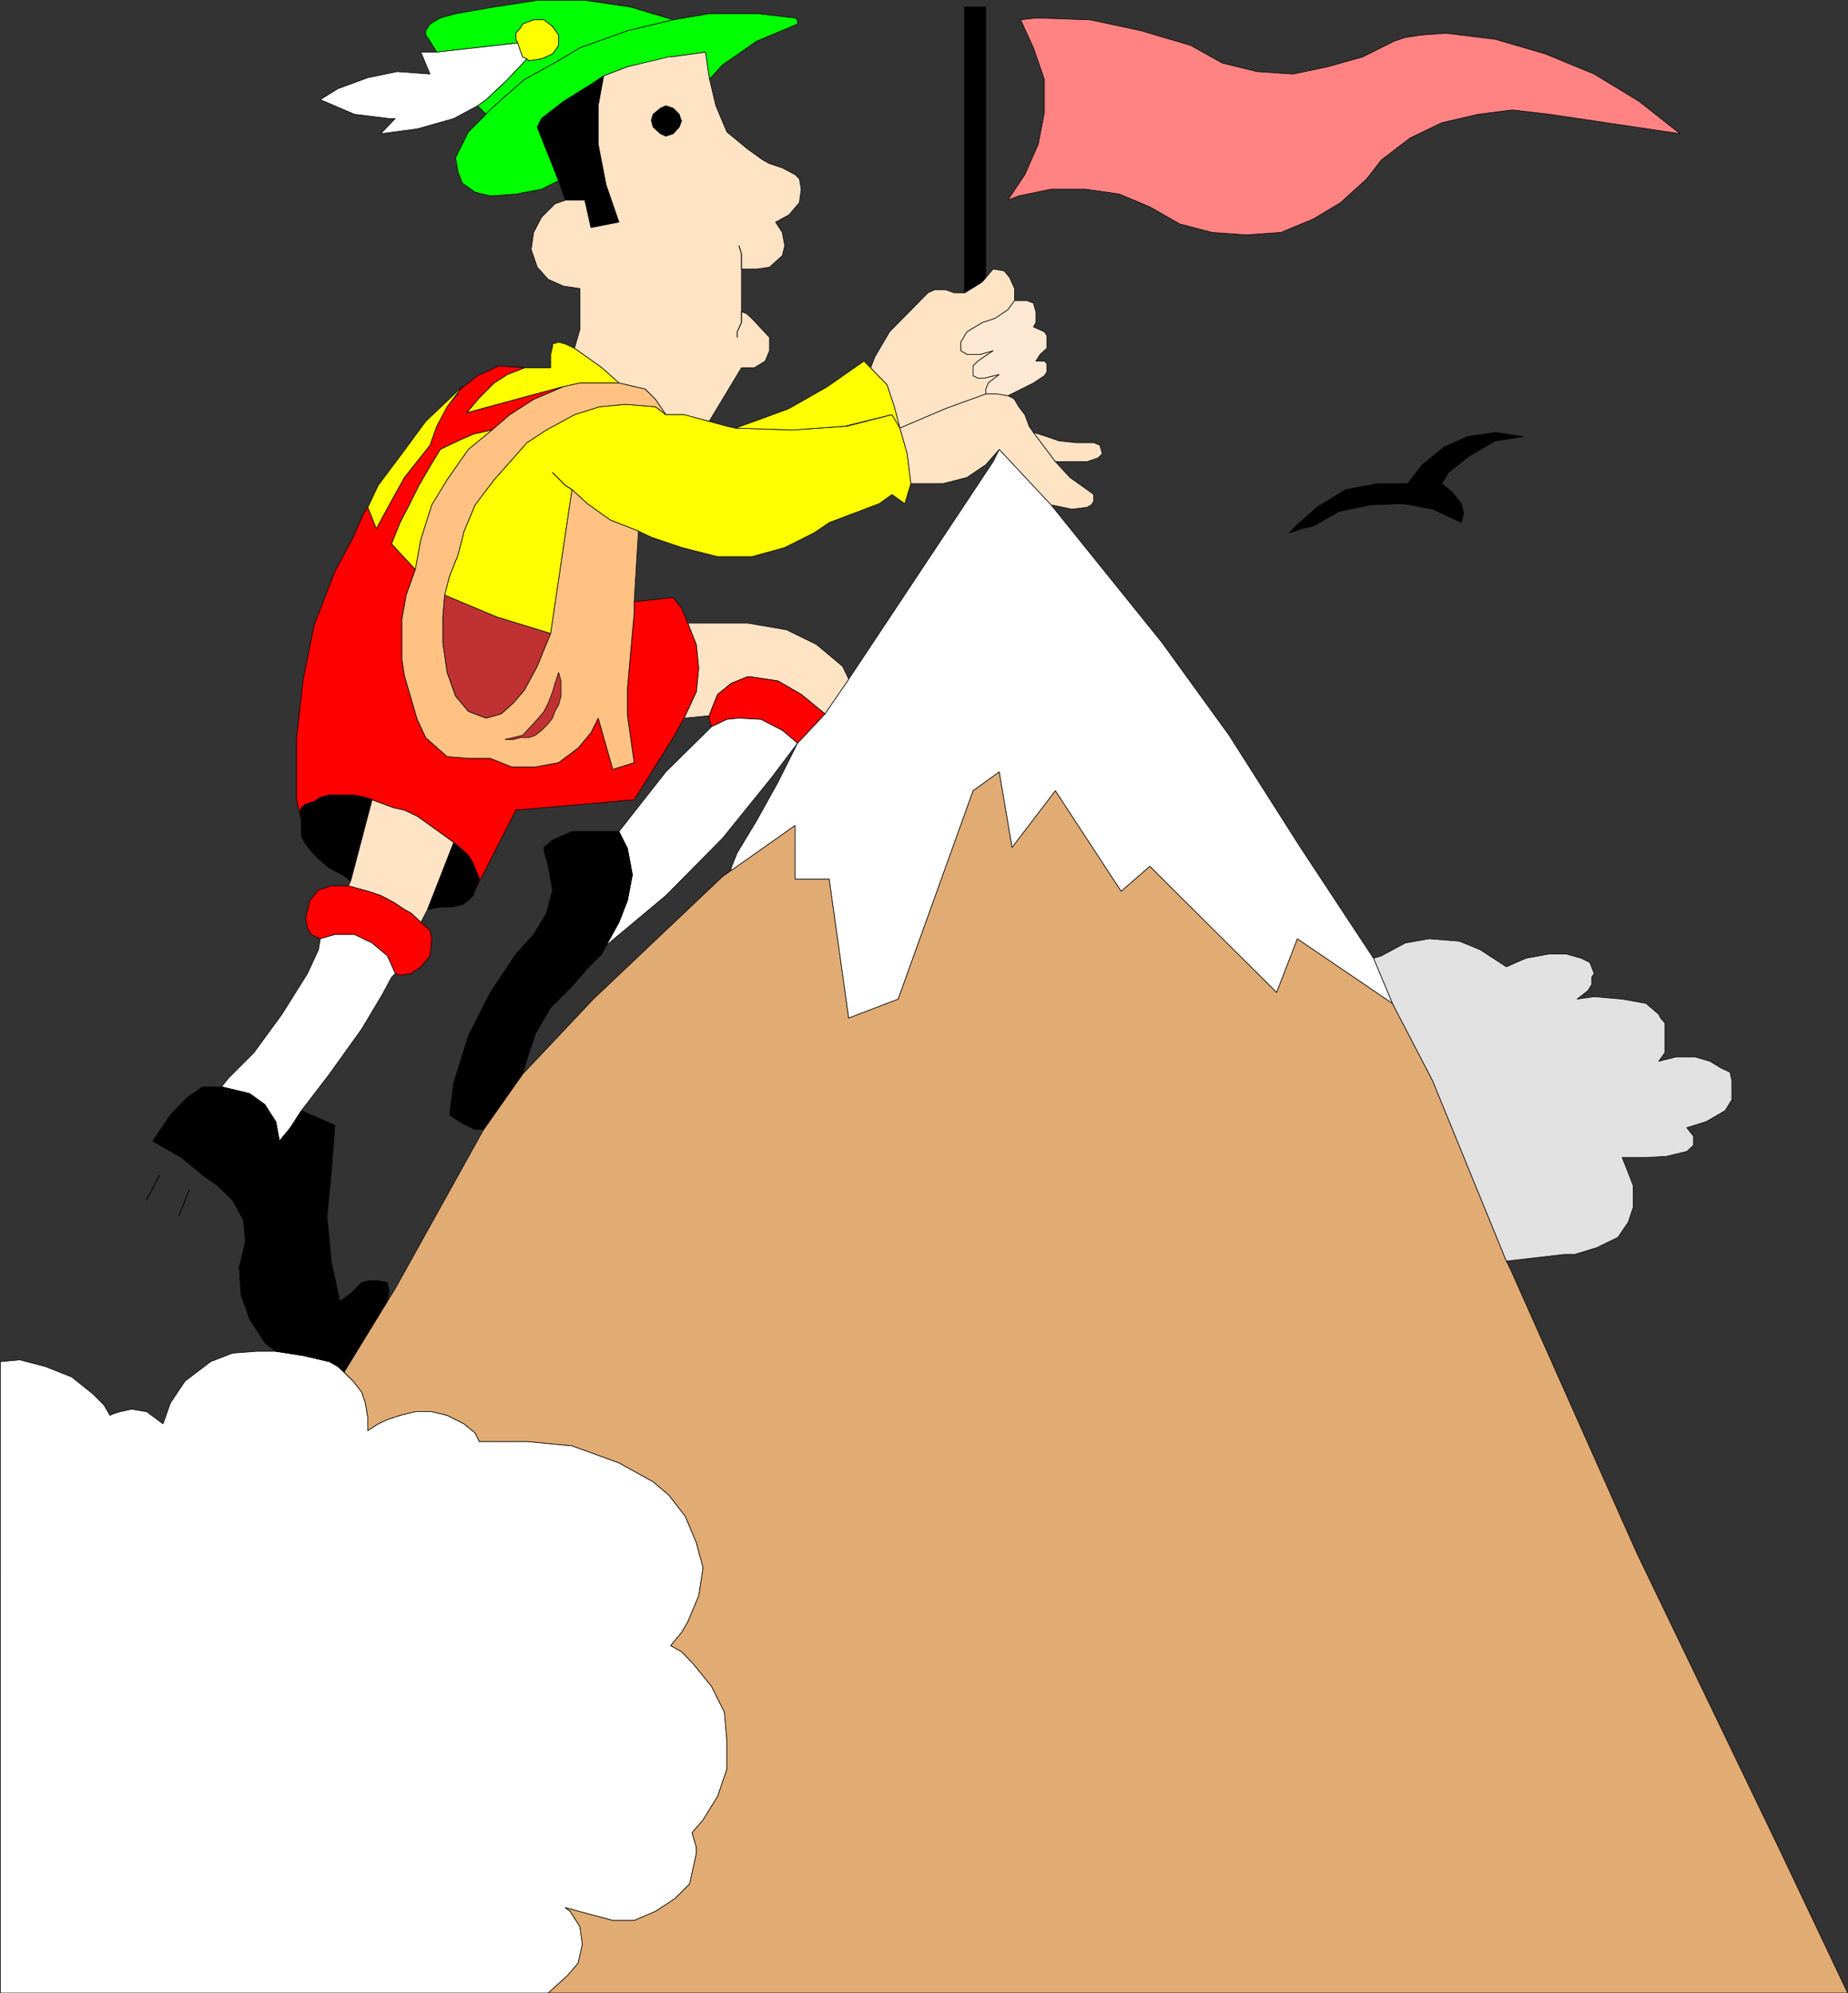 <?xml version="1.0" encoding="UTF-8" standalone="no"?>
<svg
   version="1.0"
   width="129.638mm"
   height="139.824mm"
   id="svg84"
   sodipodi:docname="Performance.wmf"
   xmlns:inkscape="http://www.inkscape.org/namespaces/inkscape"
   xmlns:sodipodi="http://sodipodi.sourceforge.net/DTD/sodipodi-0.dtd"
   xmlns="http://www.w3.org/2000/svg"
   xmlns:svg="http://www.w3.org/2000/svg">
  <rect width="100%" height="100%" fill="#333333" stroke="none"/>
  <sodipodi:namedview
     id="namedview84"
     pagecolor="#ffffff"
     bordercolor="#000000"
     borderopacity="0.25"
     inkscape:showpageshadow="2"
     inkscape:pageopacity="0.0"
     inkscape:pagecheckerboard="0"
     inkscape:deskcolor="#d1d1d1"
     inkscape:document-units="mm" />
  <defs
     id="defs1">
    <pattern
       id="WMFhbasepattern"
       patternUnits="userSpaceOnUse"
       width="6"
       height="6"
       x="0"
       y="0" />
  </defs>
  <path
     style="fill:#ffffff;fill-opacity:1;fill-rule:evenodd;stroke:none"
     d="m 150.369,523.864 2.909,-3.393 1.131,-5.008 -0.646,-4.685 -2.586,-4.039 -1.293,-0.969 12.605,3.393 h 5.656 l 5.656,-2.423 5.171,-3.393 3.878,-3.877 1.131,-5.17 0.646,-2.908 v -1.616 l -1.131,-3.877 2.909,-3.393 3.878,-6.301 2.424,-7.109 v -7.917 l -0.646,-7.27 -3.394,-6.786 -4.686,-5.816 -3.232,-3.393 -2.909,-1.616 2.909,-3.554 1.616,-2.747 2.909,-6.947 1.131,-7.432 -1.778,-6.624 -2.909,-6.947 -4.363,-5.655 -4.202,-3.554 -9.05,-5.008 -12.443,-4.524 -11.958,-1.131 h -12.605 l -1.131,-2.262 -2.909,-2.423 -4.525,-2.262 -4.04,-0.969 h -4.363 l -4.04,0.969 -3.394,1.131 -2.424,1.131 -2.747,1.777 v -3.393 l -0.646,-3.877 -0.97,-2.908 -2.262,-2.908 -4.04,-3.877 -2.262,-1.292 -6.949,-1.616 -7.272,-1.131 h -5.171 l -6.302,0.485 -5.818,2.262 -6.787,5.17 -3.878,5.816 -1.939,5.493 -4.363,-3.231 -4.04,-0.646 -2.909,0.646 -1.616,0.485 -1.131,0.485 -1.616,-2.747 -2.909,-2.908 -5.656,-4.524 -6.949,-2.747 -6.787,-1.777 -5.171,0.485 V 528.388 H 145.359 l 5.01,-4.524 z"
     id="path1" />
  <path
     style="fill:none;stroke:#000000;stroke-width:0.162px;stroke-linecap:round;stroke-linejoin:round;stroke-miterlimit:4;stroke-dasharray:none;stroke-opacity:1"
     d="m 150.369,523.864 2.909,-3.393 1.131,-5.008 -0.646,-4.685 -2.586,-4.039 -1.293,-0.969 12.605,3.393 h 5.656 l 5.656,-2.423 5.171,-3.393 3.878,-3.877 1.131,-5.17 0.646,-2.908 v -1.616 l -1.131,-3.877 2.909,-3.393 3.878,-6.301 2.424,-7.109 v -7.917 l -0.646,-7.27 -3.394,-6.786 -4.686,-5.816 -3.232,-3.393 -2.909,-1.616 2.909,-3.554 1.616,-2.747 2.909,-6.947 1.131,-7.432 -1.778,-6.624 -2.909,-6.947 -4.363,-5.655 -4.202,-3.554 -9.05,-5.008 -12.443,-4.524 -11.958,-1.131 h -12.605 l -1.131,-2.262 -2.909,-2.423 -4.525,-2.262 -4.04,-0.969 h -4.363 l -4.04,0.969 -3.394,1.131 -2.424,1.131 -2.747,1.777 v -3.393 l -0.646,-3.877 -0.97,-2.908 -2.262,-2.908 -4.04,-3.877 -2.262,-1.292 -6.949,-1.616 -7.272,-1.131 h -5.171 l -6.302,0.485 -5.818,2.262 -6.787,5.17 -3.878,5.816 -1.939,5.493 -4.363,-3.231 -4.04,-0.646 -2.909,0.646 -1.616,0.485 -1.131,0.485 -1.616,-2.747 -2.909,-2.908 -5.656,-4.524 -6.949,-2.747 -6.787,-1.777 -5.171,0.485 V 528.388 H 145.359 l 5.01,-4.524 v 0"
     id="path2" />
  <path
     style="fill:#e1ab74;fill-opacity:1;fill-rule:evenodd;stroke:none"
     d="m 399.394,334.352 -19.554,-47.822 -10.666,-20.518 -25.21,-17.126 -5.494,14.217 -33.613,-33.443 -7.595,6.624 -17.453,-26.658 -11.474,15.025 -3.394,-20.034 -6.949,5.008 -19.877,55.254 -13.09,5.008 -5.171,-36.836 h -9.05 v -14.217 l -16.968,11.956 -2.262,1.616 -34.259,32.474 -18.261,19.387 -0.485,0.485 -10.342,14.702 -23.432,42.168 -2.101,3.393 -11.474,18.741 2.424,2.423 2.262,2.908 0.97,2.908 0.646,3.877 v 3.393 l 2.747,-1.777 2.424,-1.131 3.394,-1.131 4.04,-0.969 h 4.363 l 4.04,0.969 4.525,2.262 2.909,2.423 1.131,2.262 h 12.605 l 11.958,1.131 12.443,4.524 9.05,5.008 4.202,3.554 4.363,5.655 2.909,6.947 1.778,6.624 -1.131,7.432 -2.909,6.947 -1.616,2.747 -2.909,3.554 2.909,1.616 3.232,3.393 4.686,5.816 3.394,6.786 0.646,7.27 v 7.917 l -2.424,7.109 -3.878,6.301 -2.909,3.393 1.131,3.877 v 1.616 l -0.646,2.908 -1.131,5.17 -3.878,3.877 -5.171,3.393 -5.656,2.423 h -5.656 l -12.605,-3.393 1.293,0.969 2.586,4.039 0.646,4.685 -1.131,5.008 -2.909,3.393 -5.01,4.524 h 344.531 l -18.099,-38.129 -37.814,-78.519 -33.451,-75.126 z"
     id="path3" />
  <path
     style="fill:none;stroke:#000000;stroke-width:0.162px;stroke-linecap:round;stroke-linejoin:round;stroke-miterlimit:4;stroke-dasharray:none;stroke-opacity:1"
     d="m 399.394,334.352 -19.554,-47.822 -10.666,-20.518 -25.21,-17.126 -5.494,14.217 -33.613,-33.443 -7.595,6.624 -17.453,-26.658 -11.474,15.025 -3.394,-20.034 -6.949,5.008 -19.877,55.254 -13.09,5.008 -5.171,-36.836 h -9.05 v -14.217 l -16.968,11.956 -2.262,1.616 -34.259,32.474 -18.261,19.387 -0.485,0.485 -10.342,14.702 -23.432,42.168 -2.101,3.393 -11.474,18.741 2.424,2.423 2.262,2.908 0.97,2.908 0.646,3.877 v 3.393 l 2.747,-1.777 2.424,-1.131 3.394,-1.131 4.04,-0.969 h 4.363 l 4.04,0.969 4.525,2.262 2.909,2.423 1.131,2.262 h 12.605 l 11.958,1.131 12.443,4.524 9.05,5.008 4.202,3.554 4.363,5.655 2.909,6.947 1.778,6.624 -1.131,7.432 -2.909,6.947 -1.616,2.747 -2.909,3.554 2.909,1.616 3.232,3.393 4.686,5.816 3.394,6.786 0.646,7.27 v 7.917 l -2.424,7.109 -3.878,6.301 -2.909,3.393 1.131,3.877 v 1.616 l -0.646,2.908 -1.131,5.17 -3.878,3.877 -5.171,3.393 -5.656,2.423 h -5.656 l -12.605,-3.393 1.293,0.969 2.586,4.039 0.646,4.685 -1.131,5.008 -2.909,3.393 -5.01,4.524 h 344.531 l -18.099,-38.129 -37.814,-78.519 -33.451,-75.126 -1.131,-2.262 v 0"
     id="path4" />
  <path
     style="fill:#e1e1e1;fill-opacity:1;fill-rule:evenodd;stroke:none"
     d="m 399.394,334.352 -19.554,-47.822 -10.666,-20.518 -5.01,-11.956 2.101,-0.646 6.302,-3.393 6.302,-1.131 8.08,0.646 5.494,2.262 6.949,4.524 5.171,-2.262 6.141,-1.131 h 4.525 l 4.04,1.131 2.262,1.131 1.131,2.908 -0.646,0.969 v 1.939 l -0.97,1.616 -2.909,2.262 4.525,-0.646 7.434,0.646 6.302,1.131 3.394,2.908 0.485,0.969 1.131,1.292 v 7.917 l -1.616,2.262 4.525,-1.131 h 5.171 l 3.878,1.131 2.909,1.777 2.424,1.131 0.485,2.262 v 5.008 l -1.778,2.908 -5.01,2.908 -5.171,1.616 1.778,2.262 v 2.423 l -1.778,1.616 -5.333,1.292 -5.494,0.323 h -6.302 l 1.616,4.039 1.293,3.393 v 5.816 l -1.293,3.877 -2.747,4.039 -5.656,2.747 -5.818,1.777 h -2.747 z"
     id="path5" />
  <path
     style="fill:none;stroke:#000000;stroke-width:0.162px;stroke-linecap:round;stroke-linejoin:round;stroke-miterlimit:4;stroke-dasharray:none;stroke-opacity:1"
     d="m 399.394,334.352 -19.554,-47.822 -10.666,-20.518 -5.01,-11.956 2.101,-0.646 6.302,-3.393 6.302,-1.131 8.08,0.646 5.494,2.262 6.949,4.524 5.171,-2.262 6.141,-1.131 h 4.525 l 4.04,1.131 2.262,1.131 1.131,2.908 -0.646,0.969 v 1.939 l -0.97,1.616 -2.909,2.262 4.525,-0.646 7.434,0.646 6.302,1.131 3.394,2.908 0.485,0.969 1.131,1.292 v 7.917 l -1.616,2.262 4.525,-1.131 h 5.171 l 3.878,1.131 2.909,1.777 2.424,1.131 0.485,2.262 v 5.008 l -1.778,2.908 -5.01,2.908 -5.171,1.616 1.778,2.262 v 2.423 l -1.778,1.616 -5.333,1.292 -5.494,0.323 h -6.302 l 1.616,4.039 1.293,3.393 v 5.816 l -1.293,3.877 -2.747,4.039 -5.656,2.747 -5.818,1.777 h -2.747 l -15.352,1.777 v 0"
     id="path6" />
  <path
     style="fill:#ffffff;fill-opacity:1;fill-rule:evenodd;stroke:none"
     d="m 369.175,266.012 -25.21,-17.126 -5.494,14.217 -33.613,-33.443 -7.595,6.624 -17.453,-26.658 -11.474,15.025 -3.394,-20.034 -6.949,5.008 -19.877,55.254 -13.09,5.008 -5.171,-36.836 h -9.05 v -14.217 l -16.968,11.956 v -0.646 l 1.616,-4.039 5.171,-8.563 5.656,-10.178 5.171,-10.34 7.272,-7.755 6.302,-9.209 38.299,-57.678 1.616,-3.231 13.736,14.702 29.411,36.513 17.776,24.557 18.907,29.727 19.392,29.404 5.01,11.956 z"
     id="path7" />
  <path
     style="fill:none;stroke:#000000;stroke-width:0.162px;stroke-linecap:round;stroke-linejoin:round;stroke-miterlimit:4;stroke-dasharray:none;stroke-opacity:1"
     d="m 369.175,266.012 -25.21,-17.126 -5.494,14.217 -33.613,-33.443 -7.595,6.624 -17.453,-26.658 -11.474,15.025 -3.394,-20.034 -6.949,5.008 -19.877,55.254 -13.09,5.008 -5.171,-36.836 h -9.05 v -14.217 l -16.968,11.956 v -0.646 l 1.616,-4.039 5.171,-8.563 5.656,-10.178 5.171,-10.34 7.272,-7.755 6.302,-9.209 38.299,-57.678 1.616,-3.231 13.736,14.702 29.411,36.513 17.776,24.557 18.907,29.727 19.392,29.404 5.01,11.956 v 0"
     id="path8" />
  <path
     style="fill:#00ff00;fill-opacity:1;fill-rule:evenodd;stroke:none"
     d="m 114.009,10.905 -1.131,-1.616 V 8.159 l 1.131,-1.777 2.747,-1.616 4.04,-1.131 10.181,-1.777 11.474,-1.777 h 12.605 l 12.12,1.777 11.312,3.393 -12.12,2.908 -12.605,4.524 -5.656,3.393 -9.05,5.008 -6.141,5.332 -4.04,3.877 -2.262,-2.262 2.262,-1.616 5.656,-5.332 5.171,-5.493 0.485,0.485 3.394,-0.485 2.909,-1.292 1.616,-2.262 V 9.29 l -1.616,-2.262 -2.262,-1.777 h -2.747 l -2.909,1.131 -0.646,1.131 -1.131,1.292 v 1.616 l 0.485,0.969 -21.493,2.423 -1.778,-2.908 z"
     id="path9" />
  <path
     style="fill:none;stroke:#000000;stroke-width:0.162px;stroke-linecap:round;stroke-linejoin:round;stroke-miterlimit:4;stroke-dasharray:none;stroke-opacity:1"
     d="m 114.009,10.905 -1.131,-1.616 V 8.159 l 1.131,-1.777 2.747,-1.616 4.04,-1.131 10.181,-1.777 11.474,-1.777 h 12.605 l 12.12,1.777 11.312,3.393 -12.12,2.908 -12.605,4.524 -5.656,3.393 -9.05,5.008 -6.141,5.332 -4.04,3.877 -2.262,-2.262 2.262,-1.616 5.656,-5.332 5.171,-5.493 0.485,0.485 3.394,-0.485 2.909,-1.292 1.616,-2.262 V 9.29 l -1.616,-2.262 -2.262,-1.777 h -2.747 l -2.909,1.131 -0.646,1.131 -1.131,1.292 v 1.616 l 0.485,0.969 -21.493,2.423 -1.778,-2.908 v 0"
     id="path10" />
  <path
     style="fill:#ffffff;fill-opacity:1;fill-rule:evenodd;stroke:none"
     d="m 134.532,21.084 -5.656,5.332 -2.262,1.616 -6.302,3.393 -9.696,2.747 -9.696,1.292 3.878,-4.039 h -1.616 l -9.211,-1.131 -9.05,-3.877 4.686,-2.908 7.918,-2.908 7.757,-1.616 8.726,0.646 -2.424,-5.816 h 4.202 l 21.493,-2.423 0.646,1.939 0.646,1.777 1.131,0.485 z"
     id="path11" />
  <path
     style="fill:none;stroke:#000000;stroke-width:0.162px;stroke-linecap:round;stroke-linejoin:round;stroke-miterlimit:4;stroke-dasharray:none;stroke-opacity:1"
     d="m 134.532,21.084 -5.656,5.332 -2.262,1.616 -6.302,3.393 -9.696,2.747 -9.696,1.292 3.878,-4.039 h -1.616 l -9.211,-1.131 -9.05,-3.877 4.686,-2.908 7.918,-2.908 7.757,-1.616 8.726,0.646 -2.424,-5.816 h 4.202 l 21.493,-2.423 0.646,1.939 0.646,1.777 1.131,0.485 -5.171,5.493 v 0"
     id="path12" />
  <path
     style="fill:#ffff00;fill-opacity:1;fill-rule:evenodd;stroke:none"
     d="m 137.925,13.329 0.646,1.777 1.131,0.485 0.485,0.485 3.394,-0.485 2.909,-1.292 1.616,-2.262 V 9.29 l -1.616,-2.262 -2.262,-1.777 h -2.747 l -2.909,1.131 -0.646,1.131 -1.131,1.292 v 1.616 l 0.485,0.969 0.646,1.939 z"
     id="path13" />
  <path
     style="fill:none;stroke:#000000;stroke-width:0.162px;stroke-linecap:round;stroke-linejoin:round;stroke-miterlimit:4;stroke-dasharray:none;stroke-opacity:1"
     d="m 137.925,13.329 0.646,1.777 1.131,0.485 0.485,0.485 3.394,-0.485 2.909,-1.292 1.616,-2.262 V 9.29 l -1.616,-2.262 -2.262,-1.777 h -2.747 l -2.909,1.131 -0.646,1.131 -1.131,1.292 v 1.616 l 0.485,0.969 0.646,1.939 v 0"
     id="path14" />
  <path
     style="fill:#00ff00;fill-opacity:1;fill-rule:evenodd;stroke:none"
     d="m 128.714,30.293 4.202,-3.877 6.141,-5.332 9.05,-5.008 5.656,-3.393 12.605,-4.524 12.12,-2.908 9.534,-1.616 h 13.09 l 9.696,1.131 0.646,0.485 v 1.131 l -10.827,4.524 -9.05,6.301 -3.555,3.877 V 20.599 l -0.97,-6.786 -9.211,1.292 -11.474,2.585 -6.302,2.423 -3.394,2.262 -7.272,4.524 -5.818,4.524 -1.131,2.262 5.656,14.217 -4.525,2.262 -6.787,1.292 -6.787,0.485 -4.04,-0.969 -3.394,-2.423 -1.131,-2.908 -0.646,-3.877 1.778,-3.554 1.616,-3.231 4.686,-4.685 v 0 z"
     id="path15" />
  <path
     style="fill:none;stroke:#000000;stroke-width:0.162px;stroke-linecap:round;stroke-linejoin:round;stroke-miterlimit:4;stroke-dasharray:none;stroke-opacity:1"
     d="m 128.714,30.293 4.202,-3.877 6.141,-5.332 9.05,-5.008 5.656,-3.393 12.605,-4.524 12.12,-2.908 9.534,-1.616 h 13.09 l 9.696,1.131 0.646,0.485 v 1.131 l -10.827,4.524 -9.05,6.301 -3.555,3.877 V 20.599 l -0.97,-6.786 -9.211,1.292 -11.474,2.585 -6.302,2.423 -3.394,2.262 -7.272,4.524 -5.818,4.524 -1.131,2.262 5.656,14.217 -4.525,2.262 -6.787,1.292 -6.787,0.485 -4.04,-0.969 -3.394,-2.423 -1.131,-2.908 -0.646,-3.877 1.778,-3.554 1.616,-3.231 4.686,-4.685 v 0"
     id="path16" />
  <path
     style="fill:#000000;fill-opacity:1;fill-rule:evenodd;stroke:none"
     d="m 149.884,53.073 -1.778,-5.17 -5.656,-14.217 1.131,-2.262 5.818,-4.524 7.272,-4.524 3.394,-2.262 -1.454,7.917 v 10.178 l 2.101,10.825 3.394,9.855 -7.434,1.454 -1.616,-7.27 h -5.171 z"
     id="path17" />
  <path
     style="fill:none;stroke:#000000;stroke-width:0.162px;stroke-linecap:round;stroke-linejoin:round;stroke-miterlimit:4;stroke-dasharray:none;stroke-opacity:1"
     d="m 149.884,53.073 -1.778,-5.17 -5.656,-14.217 1.131,-2.262 5.818,-4.524 7.272,-4.524 3.394,-2.262 -1.454,7.917 v 10.178 l 2.101,10.825 3.394,9.855 -7.434,1.454 -1.616,-7.27 h -5.171 v 0"
     id="path18" />
  <path
     style="fill:#ffe3c5;fill-opacity:1;fill-rule:evenodd;stroke:none"
     d="m 177.841,14.944 -11.474,2.747 -6.302,2.423 -1.454,7.917 v 10.178 l 2.101,10.825 3.394,9.855 -7.434,1.454 -1.616,-7.27 h -5.171 l -2.747,0.969 -3.555,3.554 -2.101,4.039 -0.646,4.524 1.616,4.685 2.909,3.231 4.04,1.777 4.363,0.646 v 10.825 l -1.454,5.008 7.272,5.17 4.525,4.039 6.949,1.616 2.747,2.747 2.747,4.039 h 4.848 l 6.626,1.777 8.565,-14.217 h 3.394 l 2.909,-1.777 1.131,-2.747 v -3.554 l -0.485,-0.485 -4.202,-4.524 -1.454,-1.292 -1.293,-0.485 V 71.33 h 4.04 l 3.394,-0.485 3.394,-3.07 0.646,-2.585 -0.646,-3.554 -1.778,-2.747 3.555,-1.939 2.747,-3.231 0.485,-3.554 -0.485,-2.747 -1.131,-1.131 -3.394,-1.777 -3.394,-1.131 -1.778,-0.969 -4.04,-2.908 -5.494,-4.524 -2.909,-6.947 -1.778,-7.432 -0.97,-6.786 -9.211,1.292 v 0 z"
     id="path19" />
  <path
     style="fill:none;stroke:#000000;stroke-width:0.162px;stroke-linecap:round;stroke-linejoin:round;stroke-miterlimit:4;stroke-dasharray:none;stroke-opacity:1"
     d="m 177.841,14.944 -11.474,2.747 -6.302,2.423 -1.454,7.917 v 10.178 l 2.101,10.825 3.394,9.855 -7.434,1.454 -1.616,-7.27 h -5.171 l -2.747,0.969 -3.555,3.554 -2.101,4.039 -0.646,4.524 1.616,4.685 2.909,3.231 4.04,1.777 4.363,0.646 v 10.825 l -1.454,5.008 7.272,5.17 4.525,4.039 6.949,1.616 2.747,2.747 2.747,4.039 h 4.848 l 6.626,1.777 8.565,-14.217 h 3.394 l 2.909,-1.777 1.131,-2.747 v -3.554 l -0.485,-0.485 -4.202,-4.524 -1.454,-1.292 -1.293,-0.485 V 71.33 h 4.04 l 3.394,-0.485 3.394,-3.07 0.646,-2.585 -0.646,-3.554 -1.778,-2.747 3.555,-1.939 2.747,-3.231 0.485,-3.554 -0.485,-2.747 -1.131,-1.131 -3.394,-1.777 -3.394,-1.131 -1.778,-0.969 -4.04,-2.908 -5.494,-4.524 -2.909,-6.947 -1.778,-7.432 -0.97,-6.786 -9.211,1.292 v 0"
     id="path20" />
  <path
     style="fill:#000000;fill-opacity:1;fill-rule:evenodd;stroke:none"
     d="m 180.588,31.908 -0.485,-1.616 -1.616,-1.616 -1.939,-0.646 -1.454,0.646 -1.939,1.616 -0.485,1.616 0.485,1.777 1.939,1.777 1.454,0.646 1.939,-0.646 1.616,-1.777 0.646,-1.777 v 0 z"
     id="path21" />
  <path
     style="fill:none;stroke:#000000;stroke-width:0.162px;stroke-linecap:round;stroke-linejoin:round;stroke-miterlimit:4;stroke-dasharray:none;stroke-opacity:1"
     d="m 180.588,31.908 -0.485,-1.616 -1.616,-1.616 -1.939,-0.646 -1.454,0.646 -1.939,1.616 -0.485,1.616 0.485,1.777 1.939,1.777 1.454,0.646 1.939,-0.646 1.616,-1.777 0.646,-1.777 v 0"
     id="path22" />
  <path
     style="fill:#ffff00;fill-opacity:1;fill-rule:evenodd;stroke:none"
     d="m 152.308,92.333 7.272,5.17 4.525,4.039 h -10.342 l -4.363,0.969 -10.827,2.908 -14.867,4.039 3.394,-4.039 3.878,-3.877 3.555,-2.262 4.525,-1.777 h 6.949 V 93.948 l 0.485,-2.1 v -0.646 l 1.616,-0.485 1.778,0.485 2.424,1.131 z"
     id="path23" />
  <path
     style="fill:none;stroke:#000000;stroke-width:0.162px;stroke-linecap:round;stroke-linejoin:round;stroke-miterlimit:4;stroke-dasharray:none;stroke-opacity:1"
     d="m 152.308,92.333 7.272,5.17 4.525,4.039 h -10.342 l -4.363,0.969 -10.827,2.908 -14.867,4.039 3.394,-4.039 3.878,-3.877 3.555,-2.262 4.525,-1.777 h 6.949 V 93.948 l 0.485,-2.1 v -0.646 l 1.616,-0.485 1.778,0.485 2.424,1.131 v 0"
     id="path24" />
  <path
     style="fill:#ff0000;fill-opacity:1;fill-rule:evenodd;stroke:none"
     d="m 130.007,201.064 h -5.818 l -5.656,-0.485 -5.656,-5.008 -2.262,-4.847 -1.616,-5.493 -1.778,-6.139 -0.646,-4.201 v -10.825 l 1.131,-6.301 2.424,-6.786 -6.302,-6.786 2.262,-5.655 2.101,-4.039 2.909,-5.816 2.909,-5.008 2.747,-4.524 4.686,-2.262 4.04,-1.777 5.01,-1.131 4.686,-4.039 6.302,-4.039 7.918,-3.393 -10.827,2.908 -14.867,4.039 3.394,-4.039 3.878,-3.877 3.555,-2.262 4.525,-1.777 -6.787,-0.485 -5.656,2.585 -5.171,4.039 v 0.808 l -3.555,3.877 -2.101,4.685 -1.778,5.008 -6.787,8.563 -4.04,7.27 -3.394,6.301 -2.262,-5.655 -1.131,1.616 -2.747,6.301 -4.848,9.047 -5.494,14.217 -2.909,14.379 -1.778,15.51 v 16.479 l 0.808,3.393 0.485,-1.292 1.131,-0.969 2.262,-0.646 1.616,-1.131 2.424,-0.646 h 6.302 l 3.232,0.646 1.778,0.646 5.656,2.1 2.909,0.646 3.394,1.616 2.747,1.939 2.909,2.1 4.04,2.908 3.878,3.393 1.293,2.262 1.616,4.039 -1.131,2.908 10.827,-21.165 31.35,-2.747 10.342,-16.479 2.909,-5.17 3.232,-6.947 0.646,-6.301 -0.646,-6.301 -2.262,-5.655 -1.616,-3.877 -2.262,-2.908 -10.342,1.131 v 2.908 l -1.778,19.872 v 7.432 l 1.778,12.44 -5.656,1.777 -3.878,-13.571 -1.939,3.877 -3.394,4.039 -5.171,3.877 -6.141,1.131 h -6.302 l -5.656,-2.262 z"
     id="path25" />
  <path
     style="fill:none;stroke:#000000;stroke-width:0.162px;stroke-linecap:round;stroke-linejoin:round;stroke-miterlimit:4;stroke-dasharray:none;stroke-opacity:1"
     d="m 130.007,201.064 h -5.818 l -5.656,-0.485 -5.656,-5.008 -2.262,-4.847 -1.616,-5.493 -1.778,-6.139 -0.646,-4.201 v -10.825 l 1.131,-6.301 2.424,-6.786 -6.302,-6.786 2.262,-5.655 2.101,-4.039 2.909,-5.816 2.909,-5.008 2.747,-4.524 4.686,-2.262 4.04,-1.777 5.01,-1.131 4.686,-4.039 6.302,-4.039 7.918,-3.393 -10.827,2.908 -14.867,4.039 3.394,-4.039 3.878,-3.877 3.555,-2.262 4.525,-1.777 -6.787,-0.485 -5.656,2.585 -5.171,4.039 v 0.808 l -3.555,3.877 -2.101,4.685 -1.778,5.008 -6.787,8.563 -4.04,7.27 -3.394,6.301 -2.262,-5.655 -1.131,1.616 -2.747,6.301 -4.848,9.047 -5.494,14.217 -2.909,14.379 -1.778,15.51 v 16.479 l 0.808,3.393 0.485,-1.292 1.131,-0.969 2.262,-0.646 1.616,-1.131 2.424,-0.646 h 6.302 l 3.232,0.646 1.778,0.646 5.656,2.1 2.909,0.646 3.394,1.616 2.747,1.939 2.909,2.1 4.04,2.908 3.878,3.393 1.293,2.262 1.616,4.039 -1.131,2.908 10.827,-21.165 31.35,-2.747 10.342,-16.479 2.909,-5.17 3.232,-6.947 0.646,-6.301 -0.646,-6.301 -2.262,-5.655 -1.616,-3.877 -2.262,-2.908 -10.342,1.131 v 2.908 l -1.778,19.872 v 7.432 l 1.778,12.44 -5.656,1.777 -3.878,-13.571 -1.939,3.877 -3.394,4.039 -5.171,3.877 -6.141,1.131 h -6.302 l -5.656,-2.262 v 0"
     id="path26" />
  <path
     style="fill:#ffff00;fill-opacity:1;fill-rule:evenodd;stroke:none"
     d="m 118.533,107.843 -2.747,5.17 -1.778,5.008 -6.787,8.563 -4.04,7.27 -3.394,6.301 -2.262,-5.655 2.747,-5.816 6.302,-8.401 6.302,-8.563 9.696,-9.209 z"
     id="path27" />
  <path
     style="fill:none;stroke:#000000;stroke-width:0.162px;stroke-linecap:round;stroke-linejoin:round;stroke-miterlimit:4;stroke-dasharray:none;stroke-opacity:1"
     d="m 118.533,107.843 -2.747,5.17 -1.778,5.008 -6.787,8.563 -4.04,7.27 -3.394,6.301 -2.262,-5.655 2.747,-5.816 6.302,-8.401 6.302,-8.563 9.696,-9.209 -4.04,5.332 v 0"
     id="path28" />
  <path
     style="fill:#ffff00;fill-opacity:1;fill-rule:evenodd;stroke:none"
     d="m 130.492,113.982 -5.01,1.131 -4.04,1.777 -4.686,2.262 -2.747,4.524 -2.909,5.008 -2.909,5.816 -2.101,4.039 -2.262,5.655 6.302,6.786 1.454,-7.917 2.909,-9.209 4.04,-6.624 5.656,-8.078 6.302,-5.17 z"
     id="path29" />
  <path
     style="fill:none;stroke:#000000;stroke-width:0.162px;stroke-linecap:round;stroke-linejoin:round;stroke-miterlimit:4;stroke-dasharray:none;stroke-opacity:1"
     d="m 130.492,113.982 -5.01,1.131 -4.04,1.777 -4.686,2.262 -2.747,4.524 -2.909,5.008 -2.909,5.816 -2.101,4.039 -2.262,5.655 6.302,6.786 1.454,-7.917 2.909,-9.209 4.04,-6.624 5.656,-8.078 6.302,-5.17 v 0"
     id="path30" />
  <path
     style="fill:#c03232;fill-opacity:1;fill-rule:evenodd;stroke:none"
     d="m 117.887,157.765 13.898,5.816 14.221,4.362 -3.555,8.724 -3.394,6.301 -2.909,3.393 -3.232,2.908 -4.04,1.131 -4.686,-1.777 -3.394,-4.039 -2.262,-6.301 -1.131,-7.917 v -6.786 z"
     id="path31" />
  <path
     style="fill:none;stroke:#000000;stroke-width:0.162px;stroke-linecap:round;stroke-linejoin:round;stroke-miterlimit:4;stroke-dasharray:none;stroke-opacity:1"
     d="m 117.887,157.765 13.898,5.816 14.221,4.362 -3.555,8.724 -3.394,6.301 -2.909,3.393 -3.232,2.908 -4.04,1.131 -4.686,-1.777 -3.394,-4.039 -2.262,-6.301 -1.131,-7.917 v -6.786 l 0.485,-5.816 v 0"
     id="path32" />
  <path
     style="fill:#ffff00;fill-opacity:1;fill-rule:evenodd;stroke:none"
     d="m 176.548,109.943 h 4.848 l 6.626,1.777 4.686,1.292 2.262,0.485 15.19,0.485 14.382,-0.969 11.958,-3.07 2.101,3.554 1.939,6.786 0.97,7.917 -1.616,5.332 -3.394,-2.423 -3.394,2.423 -13.251,5.008 -4.04,2.747 -7.757,3.877 -8.726,2.423 h -9.05 l -9.534,-2.423 -8.08,-2.747 -2.424,-1.131 -0.97,-0.485 -7.434,-2.908 -6.141,-4.362 -4.04,-3.716 -5.656,38.129 -14.221,-4.362 -13.898,-5.816 1.293,-5.008 2.262,-5.655 1.616,-6.301 2.909,-6.947 5.01,-6.624 8.726,-9.855 5.171,-3.393 7.434,-4.039 6.626,-2.1 6.949,-0.646 7.918,0.646 2.747,2.1 z"
     id="path33" />
  <path
     style="fill:none;stroke:#000000;stroke-width:0.162px;stroke-linecap:round;stroke-linejoin:round;stroke-miterlimit:4;stroke-dasharray:none;stroke-opacity:1"
     d="m 176.548,109.943 h 4.848 l 6.626,1.777 4.686,1.292 2.262,0.485 15.19,0.485 14.382,-0.969 11.958,-3.07 2.101,3.554 1.939,6.786 0.97,7.917 -1.616,5.332 -3.394,-2.423 -3.394,2.423 -13.251,5.008 -4.04,2.747 -7.757,3.877 -8.726,2.423 h -9.05 l -9.534,-2.423 -8.08,-2.747 -2.424,-1.131 -0.97,-0.485 -7.434,-2.908 -6.141,-4.362 -4.04,-3.716 -5.656,38.129 -14.221,-4.362 -13.898,-5.816 1.293,-5.008 2.262,-5.655 1.616,-6.301 2.909,-6.947 5.01,-6.624 8.726,-9.855 5.171,-3.393 7.434,-4.039 6.626,-2.1 6.949,-0.646 7.918,0.646 2.747,2.1 v 0"
     id="path34" />
  <path
     style="fill:#ffc283;fill-opacity:1;fill-rule:evenodd;stroke:none"
     d="m 130.007,201.064 h -5.818 l -5.656,-0.485 -5.656,-5.008 -2.262,-4.847 -1.616,-5.493 -1.778,-6.139 -0.646,-4.201 v -10.825 l 1.131,-6.301 2.424,-6.786 1.454,-7.917 2.909,-9.209 4.04,-6.624 5.656,-8.078 6.302,-5.17 4.686,-4.039 6.302,-4.039 7.918,-3.393 4.363,-0.969 h 10.342 l 6.949,1.616 2.747,2.747 2.747,4.039 -2.747,-2.1 -7.918,-0.646 -6.949,0.646 -6.626,2.1 -7.434,4.039 -5.171,3.393 -8.726,9.855 -5.01,6.624 -2.909,6.947 -1.616,6.301 -2.262,5.655 -1.293,5.008 -0.485,5.816 v 6.786 l 1.131,7.917 2.262,6.301 3.394,4.039 4.686,1.777 4.04,-1.131 3.232,-2.908 2.909,-3.393 3.394,-6.301 3.555,-8.724 5.656,-38.129 4.04,3.716 6.141,4.362 7.434,2.908 -1.131,18.741 v 2.908 l -1.778,19.872 v 7.432 l 1.778,12.44 -5.656,1.777 -3.878,-13.571 -1.939,3.877 -3.394,4.039 -5.171,3.877 -6.141,1.131 h -6.302 l -5.656,-2.262 z"
     id="path35" />
  <path
     style="fill:none;stroke:#000000;stroke-width:0.162px;stroke-linecap:round;stroke-linejoin:round;stroke-miterlimit:4;stroke-dasharray:none;stroke-opacity:1"
     d="m 130.007,201.064 h -5.818 l -5.656,-0.485 -5.656,-5.008 -2.262,-4.847 -1.616,-5.493 -1.778,-6.139 -0.646,-4.201 v -10.825 l 1.131,-6.301 2.424,-6.786 1.454,-7.917 2.909,-9.209 4.04,-6.624 5.656,-8.078 6.302,-5.17 4.686,-4.039 6.302,-4.039 7.918,-3.393 4.363,-0.969 h 10.342 l 6.949,1.616 2.747,2.747 2.747,4.039 -2.747,-2.1 -7.918,-0.646 -6.949,0.646 -6.626,2.1 -7.434,4.039 -5.171,3.393 -8.726,9.855 -5.01,6.624 -2.909,6.947 -1.616,6.301 -2.262,5.655 -1.293,5.008 -0.485,5.816 v 6.786 l 1.131,7.917 2.262,6.301 3.394,4.039 4.686,1.777 4.04,-1.131 3.232,-2.908 2.909,-3.393 3.394,-6.301 3.555,-8.724 5.656,-38.129 4.04,3.716 6.141,4.362 7.434,2.908 -1.131,18.741 v 2.908 l -1.778,19.872 v 7.432 l 1.778,12.44 -5.656,1.777 -3.878,-13.571 -1.939,3.877 -3.394,4.039 -5.171,3.877 -6.141,1.131 h -6.302 l -5.656,-2.262 v 0"
     id="path36" />
  <path
     style="fill:#ffe3c5;fill-opacity:1;fill-rule:evenodd;stroke:none"
     d="m 212.423,184.1 -6.141,-3.554 -7.434,-1.131 h -0.646 l -4.363,1.777 -3.555,2.908 -1.131,2.747 -1.131,2.908 -6.626,0.646 3.232,-6.947 0.646,-6.301 -0.646,-6.301 -2.262,-5.655 h 15.837 l 10.342,1.777 7.918,3.877 6.949,5.816 1.616,3.393 -6.302,9.209 -6.302,-5.17 z"
     id="path37" />
  <path
     style="fill:none;stroke:#000000;stroke-width:0.162px;stroke-linecap:round;stroke-linejoin:round;stroke-miterlimit:4;stroke-dasharray:none;stroke-opacity:1"
     d="m 212.423,184.1 -6.141,-3.554 -7.434,-1.131 h -0.646 l -4.363,1.777 -3.555,2.908 -1.131,2.747 -1.131,2.908 -6.626,0.646 3.232,-6.947 0.646,-6.301 -0.646,-6.301 -2.262,-5.655 h 15.837 l 10.342,1.777 7.918,3.877 6.949,5.816 1.616,3.393 -6.302,9.209 -6.302,-5.17 v 0"
     id="path38" />
  <path
     style="fill:#ff0000;fill-opacity:1;fill-rule:evenodd;stroke:none"
     d="m 212.423,184.1 -6.141,-3.554 -7.434,-1.131 h -0.646 l -4.363,1.777 -3.555,2.908 -1.131,2.747 -1.131,2.908 v 0.969 l 0.646,1.939 4.04,-1.939 3.232,-0.323 5.818,0.323 5.656,2.908 4.04,3.393 7.272,-7.755 -6.302,-5.17 z"
     id="path39" />
  <path
     style="fill:none;stroke:#000000;stroke-width:0.162px;stroke-linecap:round;stroke-linejoin:round;stroke-miterlimit:4;stroke-dasharray:none;stroke-opacity:1"
     d="m 212.423,184.1 -6.141,-3.554 -7.434,-1.131 h -0.646 l -4.363,1.777 -3.555,2.908 -1.131,2.747 -1.131,2.908 v 0.969 l 0.646,1.939 4.04,-1.939 3.232,-0.323 5.818,0.323 5.656,2.908 4.04,3.393 7.272,-7.755 -6.302,-5.17 v 0"
     id="path40" />
  <path
     style="fill:#ffffff;fill-opacity:1;fill-rule:evenodd;stroke:none"
     d="m 188.668,192.663 4.04,-1.939 3.232,-0.323 5.818,0.323 5.656,2.908 4.04,3.393 -6.949,9.209 -12.928,15.995 -15.029,15.187 -15.837,13.248 3.394,-6.139 2.262,-5.816 1.293,-6.786 -1.293,-6.947 -2.262,-4.524 12.443,-15.833 12.12,-11.956 z"
     id="path41" />
  <path
     style="fill:none;stroke:#000000;stroke-width:0.162px;stroke-linecap:round;stroke-linejoin:round;stroke-miterlimit:4;stroke-dasharray:none;stroke-opacity:1"
     d="m 188.668,192.663 4.04,-1.939 3.232,-0.323 5.818,0.323 5.656,2.908 4.04,3.393 -6.949,9.209 -12.928,15.995 -15.029,15.187 -15.837,13.248 3.394,-6.139 2.262,-5.816 1.293,-6.786 -1.293,-6.947 -2.262,-4.524 12.443,-15.833 12.12,-11.956 v 0"
     id="path42" />
  <path
     style="fill:#000000;fill-opacity:1;fill-rule:evenodd;stroke:none"
     d="m 125.967,299.455 -3.394,-1.616 -3.394,-2.262 1.131,-8.563 3.878,-12.44 5.818,-11.471 6.787,-10.178 4.686,-5.17 3.394,-5.655 1.616,-6.139 -1.131,-6.301 -1.131,-4.039 v -0.969 l 2.262,-1.939 5.171,-2.262 h 12.443 l 2.262,4.524 1.293,6.947 -1.293,6.786 -2.262,5.816 -3.394,6.139 -1.131,2.262 -3.394,3.393 -4.525,5.17 -5.656,5.655 -4.04,6.947 -2.262,6.786 -1.131,3.877 -10.342,14.702 z"
     id="path43" />
  <path
     style="fill:none;stroke:#000000;stroke-width:0.162px;stroke-linecap:round;stroke-linejoin:round;stroke-miterlimit:4;stroke-dasharray:none;stroke-opacity:1"
     d="m 125.967,299.455 -3.394,-1.616 -3.394,-2.262 1.131,-8.563 3.878,-12.44 5.818,-11.471 6.787,-10.178 4.686,-5.17 3.394,-5.655 1.616,-6.139 -1.131,-6.301 -1.131,-4.039 v -0.969 l 2.262,-1.939 5.171,-2.262 h 12.443 l 2.262,4.524 1.293,6.947 -1.293,6.786 -2.262,5.816 -3.394,6.139 -1.131,2.262 -3.394,3.393 -4.525,5.17 -5.656,5.655 -4.04,6.947 -2.262,6.786 -1.131,3.877 -10.342,14.702 h -2.262 v 0"
     id="path44" />
  <path
     style="fill:#000000;fill-opacity:1;fill-rule:evenodd;stroke:none"
     d="m 98.657,212.05 -1.778,-0.646 -3.232,-0.646 h -6.302 l -2.424,0.646 -1.616,1.131 -2.262,0.646 -1.131,0.969 -0.485,1.292 0.485,2.1 v 4.201 l 1.131,2.1 1.454,1.777 1.939,2.1 2.909,2.423 3.394,1.777 2.262,1.616 z"
     id="path45" />
  <path
     style="fill:none;stroke:#000000;stroke-width:0.162px;stroke-linecap:round;stroke-linejoin:round;stroke-miterlimit:4;stroke-dasharray:none;stroke-opacity:1"
     d="m 98.657,212.05 -1.778,-0.646 -3.232,-0.646 h -6.302 l -2.424,0.646 -1.616,1.131 -2.262,0.646 -1.131,0.969 -0.485,1.292 0.485,2.1 v 4.201 l 1.131,2.1 1.454,1.777 1.939,2.1 2.909,2.423 3.394,1.777 2.262,1.616 5.656,-21.488 v 0"
     id="path46" />
  <path
     style="fill:#ffe3c5;fill-opacity:1;fill-rule:evenodd;stroke:none"
     d="m 110.615,216.412 -3.394,-1.616 -2.909,-0.646 -5.656,-2.1 -5.656,21.488 -0.646,1.292 1.616,0.485 3.555,0.969 3.394,1.131 3.394,1.777 2.909,1.939 1.778,0.969 2.586,2.423 1.778,-3.393 6.949,-17.772 -4.04,-2.908 -2.909,-2.1 -2.747,-1.939 z"
     id="path47" />
  <path
     style="fill:none;stroke:#000000;stroke-width:0.162px;stroke-linecap:round;stroke-linejoin:round;stroke-miterlimit:4;stroke-dasharray:none;stroke-opacity:1"
     d="m 110.615,216.412 -3.394,-1.616 -2.909,-0.646 -5.656,-2.1 -5.656,21.488 -0.646,1.292 1.616,0.485 3.555,0.969 3.394,1.131 3.394,1.777 2.909,1.939 1.778,0.969 2.586,2.423 1.778,-3.393 6.949,-17.772 -4.04,-2.908 -2.909,-2.1 -2.747,-1.939 v 0"
     id="path48" />
  <path
     style="fill:#000000;fill-opacity:1;fill-rule:evenodd;stroke:none"
     d="m 120.311,223.359 -6.949,17.772 3.394,-0.646 h 2.909 l 2.909,-0.646 1.616,-1.131 1.293,-1.292 0.485,-1.454 1.131,-2.908 -1.616,-4.039 -1.293,-2.262 -3.878,-3.393 z"
     id="path49" />
  <path
     style="fill:none;stroke:#000000;stroke-width:0.162px;stroke-linecap:round;stroke-linejoin:round;stroke-miterlimit:4;stroke-dasharray:none;stroke-opacity:1"
     d="m 120.311,223.359 -6.949,17.772 3.394,-0.646 h 2.909 l 2.909,-0.646 1.616,-1.131 1.293,-1.292 0.485,-1.454 1.131,-2.908 -1.616,-4.039 -1.293,-2.262 -3.878,-3.393 v 0"
     id="path50" />
  <path
     style="fill:#ff0000;fill-opacity:1;fill-rule:evenodd;stroke:none"
     d="m 92.354,234.83 1.616,0.485 3.555,0.969 3.394,1.131 3.394,1.777 2.909,1.939 1.778,0.969 2.586,2.423 2.424,2.1 0.485,2.262 -0.485,4.524 -2.424,2.908 -2.586,1.777 -2.909,0.485 -1.293,-0.485 -2.101,-4.685 -4.04,-3.393 -4.686,-2.262 H 88.799 l -3.878,1.131 -1.131,-0.485 -1.293,-0.646 -0.97,-1.616 -0.485,-2.908 1.131,-4.524 2.262,-2.747 3.394,-1.131 z"
     id="path51" />
  <path
     style="fill:none;stroke:#000000;stroke-width:0.162px;stroke-linecap:round;stroke-linejoin:round;stroke-miterlimit:4;stroke-dasharray:none;stroke-opacity:1"
     d="m 92.354,234.83 1.616,0.485 3.555,0.969 3.394,1.131 3.394,1.777 2.909,1.939 1.778,0.969 2.586,2.423 2.424,2.1 0.485,2.262 -0.485,4.524 -2.424,2.908 -2.586,1.777 -2.909,0.485 -1.293,-0.485 -2.101,-4.685 -4.04,-3.393 -4.686,-2.262 H 88.799 l -3.878,1.131 -1.131,-0.485 -1.293,-0.646 -0.97,-1.616 -0.485,-2.908 1.131,-4.524 2.262,-2.747 3.394,-1.131 h 4.525 v 0"
     id="path52" />
  <path
     style="fill:#ffffff;fill-opacity:1;fill-rule:evenodd;stroke:none"
     d="m 72.962,297.355 -2.747,-4.524 -4.04,-2.908 -7.434,-1.777 1.778,-2.262 6.787,-6.786 7.434,-10.178 6.787,-10.825 2.909,-6.301 0.485,-2.908 3.878,-1.131 h 5.171 l 4.686,2.262 4.04,3.393 2.101,4.685 -0.97,0.969 -2.424,4.524 -5.494,9.209 -8.565,11.956 -7.434,9.694 -2.909,4.524 -2.909,3.554 -0.97,-5.17 v 0 z"
     id="path53" />
  <path
     style="fill:none;stroke:#000000;stroke-width:0.162px;stroke-linecap:round;stroke-linejoin:round;stroke-miterlimit:4;stroke-dasharray:none;stroke-opacity:1"
     d="m 72.962,297.355 -2.747,-4.524 -4.04,-2.908 -7.434,-1.777 1.778,-2.262 6.787,-6.786 7.434,-10.178 6.787,-10.825 2.909,-6.301 0.485,-2.908 3.878,-1.131 h 5.171 l 4.686,2.262 4.04,3.393 2.101,4.685 -0.97,0.969 -2.424,4.524 -5.494,9.209 -8.565,11.956 -7.434,9.694 -2.909,4.524 -2.909,3.554 -0.97,-5.17 v 0"
     id="path54" />
  <path
     style="fill:#000000;fill-opacity:1;fill-rule:evenodd;stroke:none"
     d="m 91.223,363.757 -1.616,-1.454 -2.262,-1.292 -6.949,-1.616 -7.272,-1.131 -2.909,-2.262 -4.04,-6.301 -2.262,-6.301 -0.485,-7.432 1.616,-6.624 -0.485,-5.816 -2.909,-5.332 -4.04,-3.877 -3.878,-2.747 -5.656,-4.685 -7.595,-4.362 4.686,-6.947 4.363,-4.524 4.202,-2.908 h 5.01 l 7.434,1.777 4.04,2.908 2.909,4.524 0.97,5.17 2.909,-3.554 2.909,-4.524 8.888,3.877 -0.97,12.602 -1.131,11.471 1.131,11.956 2.262,10.663 2.909,-2.1 2.909,-2.908 2.101,-0.485 h 2.262 l 2.424,0.485 0.485,2.262 -0.485,2.747 -11.474,18.741 z"
     id="path55" />
  <path
     style="fill:none;stroke:#000000;stroke-width:0.162px;stroke-linecap:round;stroke-linejoin:round;stroke-miterlimit:4;stroke-dasharray:none;stroke-opacity:1"
     d="m 91.223,363.757 -1.616,-1.454 -2.262,-1.292 -6.949,-1.616 -7.272,-1.131 -2.909,-2.262 -4.04,-6.301 -2.262,-6.301 -0.485,-7.432 1.616,-6.624 -0.485,-5.816 -2.909,-5.332 -4.04,-3.877 -3.878,-2.747 -5.656,-4.685 -7.595,-4.362 4.686,-6.947 4.363,-4.524 4.202,-2.908 h 5.01 l 7.434,1.777 4.04,2.908 2.909,4.524 0.97,5.17 2.909,-3.554 2.909,-4.524 8.888,3.877 -0.97,12.602 -1.131,11.471 1.131,11.956 2.262,10.663 2.909,-2.1 2.909,-2.908 2.101,-0.485 h 2.262 l 2.424,0.485 0.485,2.262 -0.485,2.747 -11.474,18.741 v 0"
     id="path56" />
  <path
     style="fill:#ffff00;fill-opacity:1;fill-rule:evenodd;stroke:none"
     d="m 236.34,109.943 -12.443,3.07 -13.736,0.969 -15.19,-0.485 6.787,-2.423 7.434,-2.747 10.181,-5.816 9.696,-6.786 6.141,6.301 1.939,5.816 1.454,5.655 -2.101,-3.554 v 0 z"
     id="path57" />
  <path
     style="fill:none;stroke:#000000;stroke-width:0.162px;stroke-linecap:round;stroke-linejoin:round;stroke-miterlimit:4;stroke-dasharray:none;stroke-opacity:1"
     d="m 236.34,109.943 -12.443,3.07 -13.736,0.969 -15.19,-0.485 6.787,-2.423 7.434,-2.747 10.181,-5.816 9.696,-6.786 6.141,6.301 1.939,5.816 1.454,5.655 -2.101,-3.554 v 0"
     id="path58" />
  <path
     style="fill:#ffe3c5;fill-opacity:1;fill-rule:evenodd;stroke:none"
     d="m 261.388,104.45 v -1.292 l 0.646,-1.616 2.909,-2.262 -4.04,0.969 h -1.616 l -1.293,-0.646 v -2.585 l 1.293,-1.292 4.04,-2.747 -3.394,0.969 h -3.555 l -1.616,-0.969 v -2.262 l 1.616,-2.747 4.04,-2.423 3.394,-1.131 3.394,-2.262 1.778,-2.423 v -3.231 l -1.293,-2.908 -1.454,-1.777 -2.909,-0.485 -1.939,2.262 -0.97,1.131 -1.778,1.131 -2.909,1.777 h -2.747 l -2.262,-0.808 h -2.909 l -1.778,0.808 -10.181,10.34 -3.878,6.624 -1.131,2.908 4.363,4.524 1.939,5.816 1.454,5.655 12.12,-5.17 z"
     id="path59" />
  <path
     style="fill:none;stroke:#000000;stroke-width:0.162px;stroke-linecap:round;stroke-linejoin:round;stroke-miterlimit:4;stroke-dasharray:none;stroke-opacity:1"
     d="m 261.388,104.45 v -1.292 l 0.646,-1.616 2.909,-2.262 -4.04,0.969 h -1.616 l -1.293,-0.646 v -2.585 l 1.293,-1.292 4.04,-2.747 -3.394,0.969 h -3.555 l -1.616,-0.969 v -2.262 l 1.616,-2.747 4.04,-2.423 3.394,-1.131 3.394,-2.262 1.778,-2.423 v -3.231 l -1.293,-2.908 -1.454,-1.777 -2.909,-0.485 -1.939,2.262 -0.97,1.131 -1.778,1.131 -2.909,1.777 h -2.747 l -2.262,-0.808 h -2.909 l -1.778,0.808 -10.181,10.34 -3.878,6.624 -1.131,2.908 4.363,4.524 1.939,5.816 1.454,5.655 12.12,-5.17 10.666,-3.877 v 0"
     id="path60" />
  <path
     style="fill:#fde9d3;fill-opacity:1;fill-rule:evenodd;stroke:none"
     d="m 261.388,104.45 v -1.292 l 0.646,-1.616 2.909,-2.262 -4.04,0.969 h -1.616 l -1.293,-0.646 v -2.585 l 1.293,-1.292 4.04,-2.747 -3.394,0.969 h -3.555 l -1.616,-0.969 v -2.262 l 1.616,-2.747 4.04,-2.423 3.394,-1.131 3.394,-2.262 1.778,-2.423 h 3.394 l 1.616,0.646 0.646,2.262 v 2.908 l -0.646,1.131 2.909,1.292 0.646,0.969 v 3.393 l -1.778,1.616 -1.131,1.777 h 2.262 l 0.646,0.646 v 2.262 l -0.646,0.969 -2.909,1.939 -6.787,3.393 -2.909,-0.485 z"
     id="path61" />
  <path
     style="fill:none;stroke:#000000;stroke-width:0.162px;stroke-linecap:round;stroke-linejoin:round;stroke-miterlimit:4;stroke-dasharray:none;stroke-opacity:1"
     d="m 261.388,104.45 v -1.292 l 0.646,-1.616 2.909,-2.262 -4.04,0.969 h -1.616 l -1.293,-0.646 v -2.585 l 1.293,-1.292 4.04,-2.747 -3.394,0.969 h -3.555 l -1.616,-0.969 v -2.262 l 1.616,-2.747 4.04,-2.423 3.394,-1.131 3.394,-2.262 1.778,-2.423 h 3.394 l 1.616,0.646 0.646,2.262 v 2.908 l -0.646,1.131 2.909,1.292 0.646,0.969 v 3.393 l -1.778,1.616 -1.131,1.777 h 2.262 l 0.646,0.646 v 2.262 l -0.646,0.969 -2.909,1.939 -6.787,3.393 -2.909,-0.485 h -2.909 v 0"
     id="path62" />
  <path
     style="fill:#ffe3c5;fill-opacity:1;fill-rule:evenodd;stroke:none"
     d="m 264.943,119.152 -3.555,4.039 -5.01,3.393 -6.302,1.616 h -8.565 l -0.97,-7.917 -1.939,-6.786 12.12,-5.17 10.666,-3.877 h 2.909 l 2.909,0.485 1.131,0.485 0.646,0.485 1.131,1.939 1.616,2.1 1.131,3.07 1.131,1.616 5.818,7.755 3.878,4.201 4.525,3.231 1.131,0.808 0.646,0.485 v 1.777 l -0.646,0.969 -1.131,0.646 -4.04,0.485 -5.494,-1.131 -13.736,-14.702 z"
     id="path63" />
  <path
     style="fill:none;stroke:#000000;stroke-width:0.162px;stroke-linecap:round;stroke-linejoin:round;stroke-miterlimit:4;stroke-dasharray:none;stroke-opacity:1"
     d="m 264.943,119.152 -3.555,4.039 -5.01,3.393 -6.302,1.616 h -8.565 l -0.97,-7.917 -1.939,-6.786 12.12,-5.17 10.666,-3.877 h 2.909 l 2.909,0.485 1.131,0.485 0.646,0.485 1.131,1.939 1.616,2.1 1.131,3.07 1.131,1.616 5.818,7.755 3.878,4.201 4.525,3.231 1.131,0.808 0.646,0.485 v 1.777 l -0.646,0.969 -1.131,0.646 -4.04,0.485 -5.494,-1.131 -13.736,-14.702 v 0"
     id="path64" />
  <path
     style="fill:#ffe3c5;fill-opacity:1;fill-rule:evenodd;stroke:none"
     d="m 273.992,114.628 5.818,7.755 h 8.403 l 2.909,-0.969 1.131,-1.131 -0.646,-2.262 -1.616,-0.646 h -4.525 l -4.686,-0.485 -3.232,-1.131 z"
     id="path65" />
  <path
     style="fill:none;stroke:#000000;stroke-width:0.162px;stroke-linecap:round;stroke-linejoin:round;stroke-miterlimit:4;stroke-dasharray:none;stroke-opacity:1"
     d="m 273.992,114.628 5.818,7.755 h 8.403 l 2.909,-0.969 1.131,-1.131 -0.646,-2.262 -1.616,-0.646 h -4.525 l -4.686,-0.485 -3.232,-1.131 -3.555,-1.131 v 0"
     id="path66" />
  <path
     style="fill:#000000;fill-opacity:1;fill-rule:evenodd;stroke:none"
     d="m 261.388,73.591 -0.97,1.131 -1.778,1.131 -2.909,1.777 V 1.858 h 5.656 V 73.591 Z"
     id="path67" />
  <path
     style="fill:none;stroke:#000000;stroke-width:0.162px;stroke-linecap:round;stroke-linejoin:round;stroke-miterlimit:4;stroke-dasharray:none;stroke-opacity:1"
     d="m 261.388,73.591 -0.97,1.131 -1.778,1.131 -2.909,1.777 V 1.858 h 5.656 v 71.733 0"
     id="path68" />
  <path
     style="fill:#000000;fill-opacity:1;fill-rule:evenodd;stroke:none"
     d="m 345.258,140.155 2.909,-0.646 6.787,-3.877 8.403,-1.777 8.565,-0.323 7.918,1.454 7.595,3.554 0.646,-2.423 -0.646,-2.585 -2.262,-2.908 -2.909,-2.423 1.778,-2.908 5.494,-4.362 6.949,-4.039 7.434,-1.131 -7.434,-1.131 -7.434,1.131 -6.141,2.747 -5.818,4.685 -3.878,5.008 h -7.918 l -8.565,1.616 -7.595,4.685 -5.656,5.008 -1.616,1.777 3.394,-1.131 z"
     id="path69" />
  <path
     style="fill:none;stroke:#000000;stroke-width:0.162px;stroke-linecap:round;stroke-linejoin:round;stroke-miterlimit:4;stroke-dasharray:none;stroke-opacity:1"
     d="m 345.258,140.155 2.909,-0.646 6.787,-3.877 8.403,-1.777 8.565,-0.323 7.918,1.454 7.595,3.554 0.646,-2.423 -0.646,-2.585 -2.262,-2.908 -2.909,-2.423 1.778,-2.908 5.494,-4.362 6.949,-4.039 7.434,-1.131 -7.434,-1.131 -7.434,1.131 -6.141,2.747 -5.818,4.685 -3.878,5.008 h -7.918 l -8.565,1.616 -7.595,4.685 -5.656,5.008 -1.616,1.777 3.394,-1.131 v 0"
     id="path70" />
  <path
     style="fill:#ff8383;fill-opacity:1;fill-rule:evenodd;stroke:none"
     d="m 362.388,47.418 -6.949,6.301 -7.272,4.362 -8.565,3.554 -9.211,0.646 -9.05,-0.646 -8.565,-2.262 -7.918,-4.524 -8.08,-3.393 -9.05,-1.292 h -9.05 l -8.565,1.777 -2.909,1.131 4.525,-6.786 3.555,-8.078 1.616,-8.401 v -8.724 l -2.909,-8.401 -3.394,-7.432 4.04,-0.485 14.382,0.485 13.574,2.908 13.09,3.877 8.403,4.685 9.211,2.262 9.534,0.646 9.211,-1.939 9.211,-2.585 8.403,-4.201 2.909,-0.969 4.202,-0.646 6.626,-0.485 13.09,1.616 13.251,3.877 12.928,5.332 11.958,7.27 10.827,8.563 -34.744,-5.17 -9.696,-1.131 -9.05,1.131 -9.696,2.262 -8.403,4.039 -7.595,5.816 -3.878,5.008 z"
     id="path71" />
  <path
     style="fill:none;stroke:#000000;stroke-width:0.162px;stroke-linecap:round;stroke-linejoin:round;stroke-miterlimit:4;stroke-dasharray:none;stroke-opacity:1"
     d="m 362.388,47.418 -6.949,6.301 -7.272,4.362 -8.565,3.554 -9.211,0.646 -9.05,-0.646 -8.565,-2.262 -7.918,-4.524 -8.08,-3.393 -9.05,-1.292 h -9.05 l -8.565,1.777 -2.909,1.131 4.525,-6.786 3.555,-8.078 1.616,-8.401 v -8.724 l -2.909,-8.401 -3.394,-7.432 4.04,-0.485 14.382,0.485 13.574,2.908 13.09,3.877 8.403,4.685 9.211,2.262 9.534,0.646 9.211,-1.939 9.211,-2.585 8.403,-4.201 2.909,-0.969 4.202,-0.646 6.626,-0.485 13.09,1.616 13.251,3.877 12.928,5.332 11.958,7.27 10.827,8.563 -34.744,-5.17 -9.696,-1.131 -9.05,1.131 -9.696,2.262 -8.403,4.039 -7.595,5.816 -3.878,5.008 v 0"
     id="path72" />
  <path
     style="fill:none;stroke:#000000;stroke-width:0.162px;stroke-linecap:round;stroke-linejoin:round;stroke-miterlimit:4;stroke-dasharray:none;stroke-opacity:1"
     d="m 42.258,311.572 -3.394,6.624"
     id="path73" />
  <path
     style="fill:none;stroke:#000000;stroke-width:0.162px;stroke-linecap:round;stroke-linejoin:round;stroke-miterlimit:4;stroke-dasharray:none;stroke-opacity:1"
     d="m 42.258,311.572 -3.394,6.624"
     id="path74" />
  <path
     style="fill:none;stroke:#000000;stroke-width:0.162px;stroke-linecap:round;stroke-linejoin:round;stroke-miterlimit:4;stroke-dasharray:none;stroke-opacity:1"
     d="m 50.177,315.45 -2.747,6.947"
     id="path75" />
  <path
     style="fill:none;stroke:#000000;stroke-width:0.162px;stroke-linecap:round;stroke-linejoin:round;stroke-miterlimit:4;stroke-dasharray:none;stroke-opacity:1"
     d="m 50.177,315.45 -2.747,6.947"
     id="path76" />
  <path
     style="fill:none;stroke:#000000;stroke-width:0.162px;stroke-linecap:round;stroke-linejoin:round;stroke-miterlimit:4;stroke-dasharray:none;stroke-opacity:1"
     d="m 196.586,71.33 v -4.039 l -0.646,-2.1"
     id="path77" />
  <path
     style="fill:none;stroke:#000000;stroke-width:0.162px;stroke-linecap:round;stroke-linejoin:round;stroke-miterlimit:4;stroke-dasharray:none;stroke-opacity:1"
     d="m 196.586,71.33 v -4.039 l -0.646,-2.1"
     id="path78" />
  <path
     style="fill:none;stroke:#000000;stroke-width:0.162px;stroke-linecap:round;stroke-linejoin:round;stroke-miterlimit:4;stroke-dasharray:none;stroke-opacity:1"
     d="M 195.455,89.425 V 87.97 l 1.131,-2.423 v -2.908"
     id="path79" />
  <path
     style="fill:none;stroke:#000000;stroke-width:0.162px;stroke-linecap:round;stroke-linejoin:round;stroke-miterlimit:4;stroke-dasharray:none;stroke-opacity:1"
     d="M 195.455,89.425 V 87.97 l 1.131,-2.423 v -2.908"
     id="path80" />
  <path
     style="fill:none;stroke:#000000;stroke-width:0.162px;stroke-linecap:round;stroke-linejoin:round;stroke-miterlimit:4;stroke-dasharray:none;stroke-opacity:1"
     d="m 146.49,125.291 3.394,3.393 1.778,1.131"
     id="path81" />
  <path
     style="fill:none;stroke:#000000;stroke-width:0.162px;stroke-linecap:round;stroke-linejoin:round;stroke-miterlimit:4;stroke-dasharray:none;stroke-opacity:1"
     d="m 146.49,125.291 3.394,3.393 1.778,1.131"
     id="path82" />
  <path
     style="fill:#c03232;fill-opacity:1;fill-rule:evenodd;stroke:none"
     d="m 148.106,178.284 0.646,2.262 v 4.039 l -0.646,2.262 -0.97,1.777 -0.646,1.777 -1.131,1.454 -1.778,1.777 -1.616,1.292 -1.778,0.646 h -2.262 l -1.778,0.485 h -2.262 l 4.686,-1.131 3.878,-4.201 1.778,-2.1 1.131,-2.262 1.131,-2.908 0.646,-2.262 z"
     id="path83" />
  <path
     style="fill:none;stroke:#000000;stroke-width:0.162px;stroke-linecap:round;stroke-linejoin:round;stroke-miterlimit:4;stroke-dasharray:none;stroke-opacity:1"
     d="m 148.106,178.284 0.646,2.262 v 4.039 l -0.646,2.262 -0.97,1.777 -0.646,1.777 -1.131,1.454 -1.778,1.777 -1.616,1.292 -1.778,0.646 h -2.262 l -1.778,0.485 h -2.262 l 4.686,-1.131 3.878,-4.201 1.778,-2.1 1.131,-2.262 1.131,-2.908 0.646,-2.262 0.97,-2.908 v 0"
     id="path84" />
</svg>
